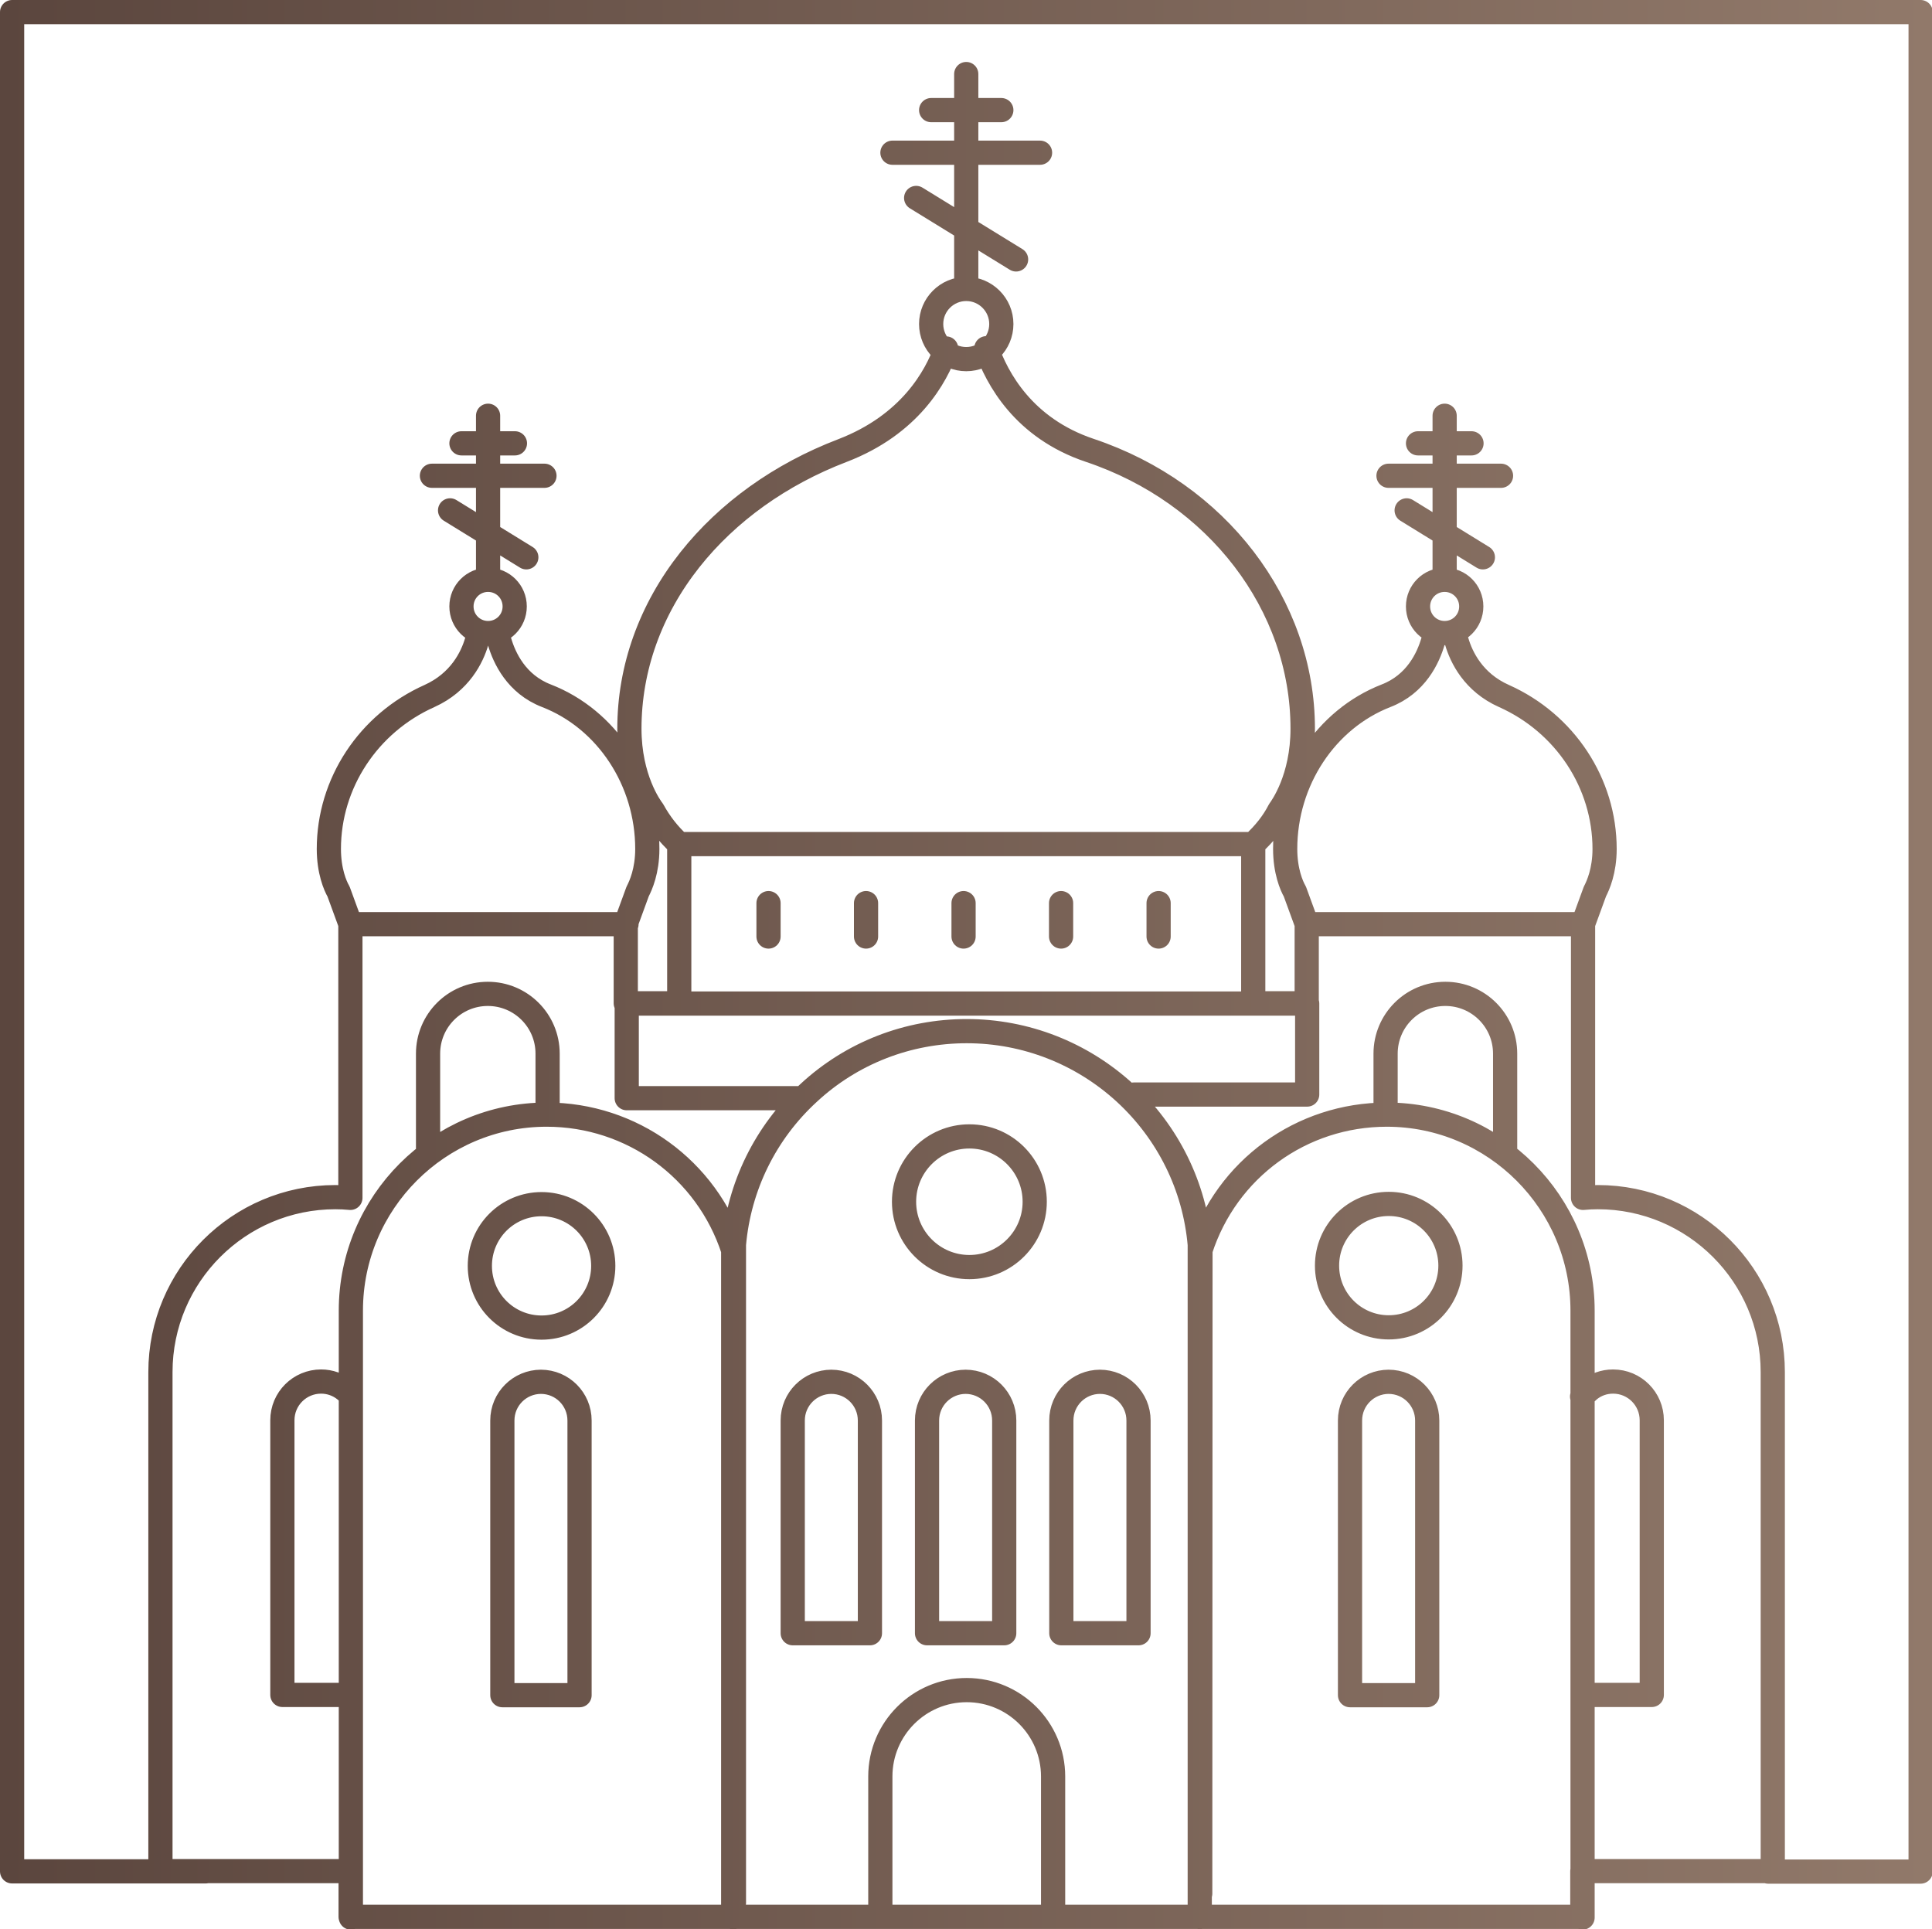 <?xml version="1.0" encoding="UTF-8"?>
<svg id="Layer_2" data-name="Layer 2" xmlns="http://www.w3.org/2000/svg" xmlns:xlink="http://www.w3.org/1999/xlink" viewBox="0 0 79.84 79.72">
  <defs>
    <style>
      .cls-1 {
        fill: none;
        stroke: url(#linear-gradient);
        stroke-linecap: round;
        stroke-linejoin: round;
      }
    </style>
    <linearGradient id="linear-gradient" x1="0" y1="39.86" x2="79.84" y2="39.86" gradientUnits="userSpaceOnUse">
      <stop offset="0" stop-color="#5b463e"/>
      <stop offset="1" stop-color="#91796a"/>
    </linearGradient>
  </defs>
  <g id="Layer_1-2" data-name="Layer 1">
    <path class="cls-1" d="m39.1,14.4c-.41,1.17-1.5,3.15-4.29,4.22-2.56.98-4.74,2.54-6.3,4.51-1.63,2.06-2.5,4.48-2.5,6.98,0,2.07.87,3.25.97,3.38.28.51.64.98,1.09,1.39v6.58h-2.21v-3.28l.49-1.34c.13-.25.4-.85.4-1.76,0-2.81-1.67-5.36-4.17-6.33-1.24-.48-1.74-1.56-1.94-2.25m38.58,0c-.2.69-.7,1.77-1.94,2.25-2.49.97-4.17,3.51-4.17,6.33,0,.91.26,1.52.4,1.76l.49,1.34v3.28h-2.21v-6.58c.48-.44.84-.9,1.09-1.39.1-.14.96-1.32.96-3.38,0-5.12-3.54-9.74-8.8-11.5-2.74-.92-3.84-2.98-4.27-4.22m-21.07,12.12c-.19.65-.69,1.68-1.95,2.25-2.53,1.13-4.16,3.61-4.16,6.32,0,.91.26,1.52.4,1.76l.49,1.34v11.32c-.21-.02-.41-.03-.62-.03-3.99,0-7.23,3.24-7.23,7.23v20.62h7.86v1.89h50.9v-1.89h7.87v-20.62c0-3.99-3.24-7.23-7.23-7.23-.2,0-.41.01-.61.03v-11.32l.49-1.34c.13-.25.4-.85.4-1.76,0-2.71-1.63-5.19-4.16-6.32-1.26-.56-1.76-1.6-1.95-2.25m-10.62,52.71v-27.79c-.21-2.41-1.31-4.63-3.09-6.27-1.79-1.64-4.11-2.55-6.54-2.55s-4.75.9-6.53,2.55c-1.79,1.64-2.88,3.87-3.09,6.27v27.21m9.62-8.8h0c-1.97,0-3.57,1.6-3.57,3.57v5.8s7.14,0,7.14,0v-5.8c0-1.97-1.6-3.57-3.57-3.57Zm-5.59-12.74h0c-.88,0-1.6.71-1.6,1.6v8.79s3.19,0,3.19,0v-8.79c0-.88-.71-1.6-1.6-1.6Zm5.55,0h0c-.88,0-1.6.71-1.6,1.6v8.79s3.19,0,3.19,0v-8.79c0-.88-.71-1.6-1.6-1.6Zm5.55,0h0c-.88,0-1.6.71-1.6,1.6v8.79s3.19,0,3.19,0v-8.79c0-.88-.71-1.6-1.6-1.6Zm11.93,0h0c-.88,0-1.6.71-1.6,1.6v11.35s3.19,0,3.19,0v-11.35c0-.88-.71-1.6-1.6-1.6Zm8.25,12.94h2.62v-11.35c0-.88-.71-1.6-1.6-1.6h0c-.38,0-.72.13-.99.35l-.29.27m-50.93-.11l-.19-.16c-.27-.22-.62-.35-.99-.35h0c-.88,0-1.6.71-1.6,1.6v11.35h2.62M39.1,14.4c-.41,1.17-1.5,3.15-4.29,4.22-2.56.98-4.74,2.54-6.3,4.51-1.63,2.06-2.5,4.48-2.5,6.98,0,2.07.87,3.25.97,3.38.28.51.64.98,1.09,1.39h23.71c.48-.44.84-.9,1.09-1.39.1-.14.96-1.32.96-3.38,0-5.12-3.54-9.74-8.8-11.5-2.74-.92-3.84-2.98-4.27-4.22m-.83-2.45c-.8,0-1.45.65-1.45,1.45s.65,1.45,1.45,1.45,1.45-.65,1.45-1.45-.65-1.45-1.45-1.45Zm0-8.88v8.88m3.05-5.63h-6.1m.98,1.87l4.13,2.54m-3.51-6.17h2.9m18.32,19.41c-.61,0-1.1.49-1.1,1.1s.49,1.1,1.1,1.1,1.1-.49,1.1-1.1-.49-1.1-1.1-1.1Zm0-6.78v6.78m2.33-4.3h-4.65m.75,1.43l3.15,1.94m-2.68-4.71h2.21m-40.64,5.64c-.61,0-1.1.49-1.1,1.1s.49,1.1,1.1,1.1,1.1-.49,1.1-1.1-.49-1.1-1.1-1.1Zm0-6.78v6.78m2.33-4.3h-4.65m.75,1.43l3.15,1.94m-2.68-4.71h2.21m18.78,28.64c-1.49,0-2.7,1.21-2.7,2.7s1.21,2.7,2.7,2.7,2.7-1.21,2.7-2.7-1.21-2.7-2.7-2.7Zm17.33,2.79c-1.41,0-2.55,1.14-2.55,2.55s1.14,2.55,2.55,2.55,2.55-1.14,2.55-2.55-1.14-2.55-2.55-2.55Zm-35.03,7.35h0c-.88,0-1.6.71-1.6,1.6v11.35s3.19,0,3.19,0v-11.35c0-.88-.71-1.6-1.6-1.6Zm.27-11.4v-2.16c0-1.37-1.11-2.47-2.47-2.47h0c-1.37,0-2.47,1.11-2.47,2.47v4.15m44.51,0v-4.15c0-1.37-1.11-2.47-2.47-2.47h0c-1.37,0-2.47,1.11-2.47,2.47v2.16m-34.88,4.06c-1.41,0-2.55,1.14-2.55,2.55s1.14,2.55,2.55,2.55,2.55-1.14,2.55-2.55-1.14-2.55-2.55-2.55Zm7.92,29.47v-27.57c-1.09-3.35-4.19-5.6-7.71-5.6-4.46,0-8.09,3.63-8.09,8.1v.22s0,24.86,0,24.86m50.9,0v-24.86s0-.22,0-.22c0-4.46-3.63-8.1-8.09-8.1-3.53,0-6.62,2.25-7.7,5.6v.03s-.01,26.56-.01,26.56m-2.74-33.02h7.16v-3.76h-28.12v3.91h7.2m14.78-8.06v1.38m-4.03-1.38v1.38m-4.03-1.38v1.38m-4.03-1.38v1.38m-4.03-1.38v1.38m-5.87-.51h-11.41m50.71,0h-11.18m19.06,39.15h6.3V.5H.5v76.83h8"/>
  </g>
</svg>